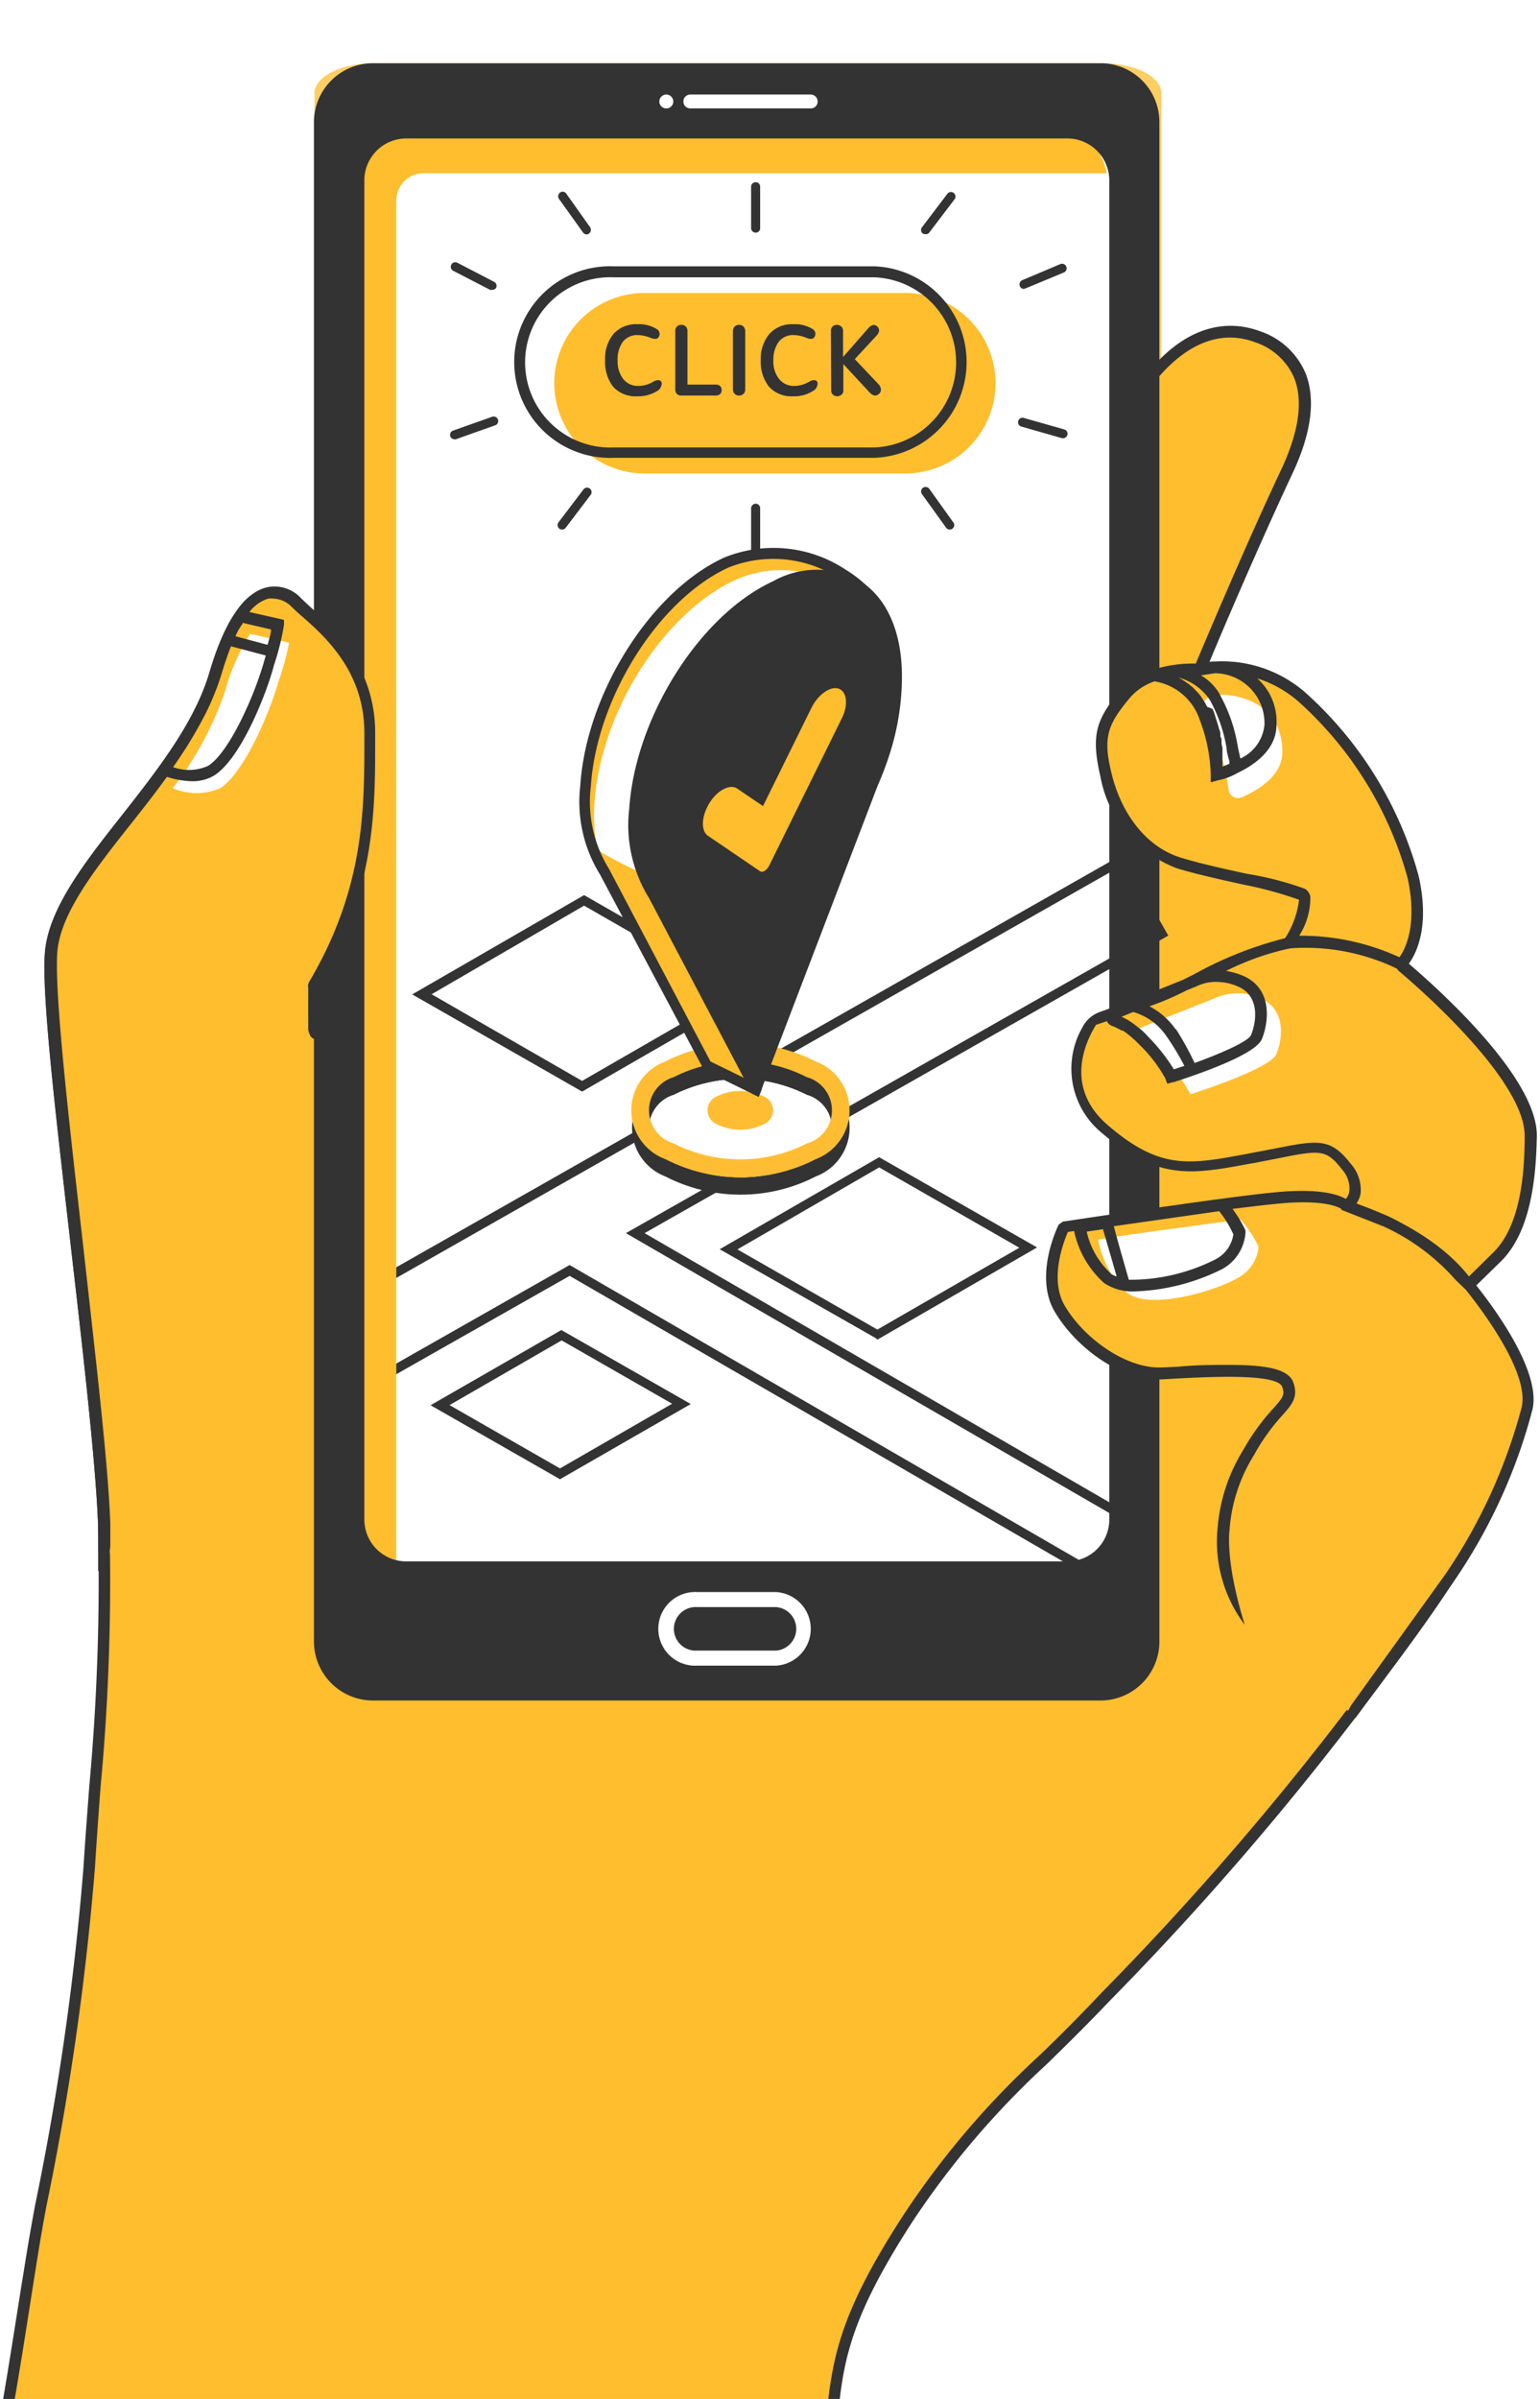 <svg width="341" height="531" fill="none" xmlns="http://www.w3.org/2000/svg"><g opacity=".75" filter="url(#filter0_f)"><path d="M244.121 14H82.72c-1.719 0-3.42.172-5.008.506-1.587.334-3.03.823-4.245 1.44-1.215.617-2.179 1.35-2.837 2.156-.657.806-.996 1.67-.996 2.543v171.208c.01 1.761 1.39 3.449 3.843 4.694 2.452 1.245 5.775 1.947 9.243 1.951h161.401c3.465-.004 6.785-.707 9.232-1.952 2.446-1.246 3.82-2.933 3.82-4.693V20.645c.005-.872-.33-1.736-.984-2.542-.653-.806-1.614-1.539-2.827-2.156-1.212-.617-2.652-1.107-4.238-1.44a24.45 24.45 0 00-5.003-.507zm1.936 164.106c0 .62-.241 1.234-.709 1.807-.469.573-1.155 1.093-2.021 1.531-.865.438-1.892.784-3.022 1.02a17.4 17.4 0 01-3.561.354H90.131a17.408 17.408 0 01-3.562-.354c-1.13-.236-2.157-.582-3.022-1.02-.865-.438-1.552-.958-2.02-1.531-.469-.573-.71-1.187-.71-1.807V27.239c-.009-.624.226-1.243.69-1.82.464-.578 1.149-1.103 2.014-1.546.866-.443 1.896-.794 3.03-1.034s2.351-.363 3.58-.363h146.613c1.228 0 2.445.123 3.579.363 1.135.24 2.164.591 3.03 1.034.866.443 1.55.968 2.015 1.546.464.577.698 1.196.689 1.82v150.867z" fill="#FFBE2E"/></g><path d="M330.968 277.678c6.432-6.26 7.332-18.247 7.498-26.638.233-14.084-28.358-37.592-28.358-37.592s5.898-5.327 2.666-19.245a83.027 83.027 0 00-23.76-39.024 26.28 26.28 0 00-23.326-6.926s10.697-25.639 19.261-43.785c8.564-18.147 2.133-26.638-6.432-29.968-8.564-3.33-19.227 0-28.858 16.649-9.63 16.648-80.175 192.023-80.175 192.023s-113.3-43.02-100.537-64.663c12.763-21.643 12.83-40.356 12.83-56.604 0-16.249-11.764-24.507-16.029-28.769-4.265-4.262-12.263-4.229-18.195 15.883-6.864 23.807-35.289 44.118-36.355 61.899-1.067 17.78 10.697 97.626 11.763 126.328 1.066 28.702-1.766 52.209-3.332 76.016a616.527 616.527 0 01-10.697 74.785C6.966 498.469 5.599 510.356 1.867 531H184.68c1.333-11.487 3.832-20.711 16.395-39.956 14.196-21.909 26.159-30.433 43.987-49.213a661.815 661.815 0 0059.182-69.091c14.796-19.978 28.325-38.458 33.657-60.733 2.299-9.623-13.33-27.97-13.33-27.97l6.398-6.359z" fill="#FFBE2E"/><path d="M331.835 278.577c6.664-6.66 7.731-18.846 7.897-27.537.234-13.318-22.693-33.297-27.825-37.758 1.633-2.298 4.666-8.258 2.1-19.379a83.905 83.905 0 00-24.126-39.69 27.726 27.726 0 00-22.094-7.625c2.733-6.659 11.297-26.637 18.328-41.621 4.299-9.09 5.265-16.648 2.933-22.442a16.658 16.658 0 00-9.997-9.19c-6.298-2.364-18.628-3.33-30.425 17.281-9.263 16.082-73.311 174.409-79.976 190.924-10.596-4.162-91.772-36.26-98.97-56.838a6.318 6.318 0 01.367-5.56c12.996-21.943 12.996-40.589 12.996-57.071 0-14.617-9.43-23.308-14.496-27.869l-1.9-1.798a7.93 7.93 0 00-7.698-2.364c-5.064 1.298-9.296 7.625-12.595 18.812-3.3 11.188-11.563 21.643-19.528 31.799-8.397 10.621-16.128 20.677-16.895 30.2-.766 9.523 2.533 36.96 5.832 65.761 2.7 23.308 5.465 47.581 5.932 60.7a500.76 500.76 0 01-1.933 58.137c-.433 5.827-.9 11.82-1.266 17.714a610.809 610.809 0 01-10.664 74.651C6.8 493.308 6.1 497.437 5.2 503.131 4.333 508.325 2.6 519.779.7 531h2.567c1.866-10.888 3.599-22.375 4.432-27.536.9-5.694 1.566-9.79 2.599-15.25a614.013 614.013 0 0010.73-74.885c.367-5.893.8-11.887 1.233-17.681a490.827 490.827 0 001.966-58.436c-.466-13.318-3.332-37.425-5.931-60.866-3.133-27.437-6.398-55.906-5.832-65.362.533-8.724 8.198-18.446 16.329-28.768 8.13-10.322 16.661-20.911 19.993-32.664 3.966-13.319 8.465-16.649 10.797-17.082a5.57 5.57 0 015.265 1.732c.567.566 1.233 1.165 2 1.864 5.098 4.662 13.662 12.52 13.662 26.005 0 16.149 0 34.429-12.63 55.772a8.821 8.821 0 00-.532 7.692c8.064 23.041 97.937 57.37 101.769 58.802l1.133.466.4-1.099c.7-1.731 70.679-175.307 79.976-191.756 8.064-14.018 17.761-19.778 27.325-16.182a14.304 14.304 0 018.564 7.758c2.099 5.128 1.133 11.987-2.832 20.444-8.498 17.98-19.161 43.552-19.295 43.819l-.966 2.364 2.466-.666a25.113 25.113 0 0122.093 6.659 81.371 81.371 0 0123.327 38.392c2.999 12.885-2.233 17.98-2.266 18.013l-1.1.999 1.133.932c.267.233 28.125 23.308 27.892 36.627 0 8.224-1.067 19.978-7.132 25.772l-7.231 7.092.733.899c4.266 4.961 14.863 19.479 13.096 26.87-5.431 22.709-19.694 41.788-33.323 60.234a657.171 657.171 0 01-58.982 68.892c-5.099 5.394-9.664 9.989-14.063 14.184a189.38 189.38 0 00-29.991 35.195c-12.696 19.545-15.295 29.434-16.661 40.755h2.532c1.3-10.921 3.932-20.477 16.195-39.39a188.918 188.918 0 0129.692-34.762c4.432-4.329 8.997-8.824 14.129-14.218a664.454 664.454 0 0059.282-69.224c13.929-18.679 28.325-37.958 33.856-61.199 2.166-8.991-9.63-24.241-12.829-28.17l5.565-5.46z" fill="#333"/><path d="M230.965 26.72H94.739c-7.932 0-14.362 6.425-14.362 14.35v298.64c0 7.926 6.43 14.351 14.362 14.351h136.226c7.932 0 14.362-6.425 14.362-14.351V41.07c0-7.925-6.43-14.35-14.362-14.35z" fill="#FFBE2E"/><path d="M246.627 38.34H93.807a6.062 6.062 0 00-6.066 6.06v315.221a6.062 6.062 0 006.065 6.06h152.821a6.062 6.062 0 006.065-6.06V44.4a6.062 6.062 0 00-6.065-6.06z" fill="#fff"/><path d="M243.695 14H82.576a13.071 13.071 0 00-9.236 3.823 13.054 13.054 0 00-3.826 9.23V363.35a13.081 13.081 0 003.835 9.22 13.102 13.102 0 009.227 3.833h161.119a13.07 13.07 0 009.215-3.835 13.05 13.05 0 003.814-9.218V27.052A13.025 13.025 0 00243.695 14zm1.932 322.347a9.247 9.247 0 01-2.725 6.557 9.257 9.257 0 01-6.572 2.699H89.974a9.263 9.263 0 01-9.297-9.256V40.005a9.283 9.283 0 015.724-8.643 9.305 9.305 0 013.573-.714H236.33a9.309 9.309 0 016.598 2.745 9.288 9.288 0 012.699 6.612v296.342z" fill="#333"/><path d="M179.514 23.99h-26.659a1.504 1.504 0 01-1.094-.44 1.494 1.494 0 01-.439-1.093 1.533 1.533 0 011.533-1.531h26.659a1.536 1.536 0 011.533 1.531 1.497 1.497 0 01-1.533 1.532zm-31.991 0a1.532 1.532 0 01-1.532-1.533 1.568 1.568 0 011.532-1.532 1.565 1.565 0 011.567 1.532 1.534 1.534 0 01-1.567 1.532zm24.36 344.688h-17.428a8.169 8.169 0 01-8.013-4.899 8.148 8.148 0 011.906-9.192 8.169 8.169 0 016.107-2.191h17.428a8.162 8.162 0 017.643 8.141c0 2.073-.79 4.069-2.21 5.581a8.166 8.166 0 01-5.433 2.56zm-17.428-12.953a4.841 4.841 0 00-3.673 1.259 4.826 4.826 0 003.673 8.364h17.428a4.833 4.833 0 004.431-4.811 4.828 4.828 0 00-4.431-4.812h-17.428z" fill="#fff"/><path d="M310.608 213.781a5.704 5.704 0 00-2.966-2.098l-2.966-1.232a33.348 33.348 0 00-18.594-1.964c-10.863 1.765-23.326 9.989-30.458 12.453-7.131 2.464-13.562 4.628-13.562 4.628s-9.997 13.552 2.566 24.24c12.563 10.689 19.527 8.891 33.09 6.393 13.562-2.497 15.695-4.029 20.327 1.898 4.632 5.927 0 8.791 0 8.791s18.461 5.327 27.092 17.447l6.398-6.26c6.431-6.259 7.331-18.246 7.498-26.637.266-14.018-28.425-37.659-28.425-37.659z" fill="#FFBE2E"/><path d="M251.992 227.699a1.303 1.303 0 00-.726 1.165 1.302 1.302 0 00.726 1.166 18.713 18.713 0 015.698 4.362 30.447 30.447 0 015.899 7.825s17.628-5.561 19.027-8.891c1.4-3.329 2.233-9.989-3.599-12.386a12.038 12.038 0 00-9.997 0l-17.028 6.759z" fill="#fff"/><path d="M311.608 213.048a6.997 6.997 0 00-3.333-2.397l-2.999-1.232a34.547 34.547 0 00-19.327-2.098 84.024 84.024 0 00-21.661 8.391l-2.332 1.166-11.597 4.661-6.931 2.497a6.866 6.866 0 00-3.732 3.33 18.367 18.367 0 004.165 23.308c12.463 10.688 19.994 9.29 32.79 6.926l1.367-.233 5.098-.999c9.097-1.798 10.497-2.065 13.996 2.43a6.336 6.336 0 011.666 4.928 3.495 3.495 0 01-1.4 2.231l-2.432 1.498 2.732.8c.2 0 18.162 5.327 26.426 16.948l.833 1.232 7.498-7.326c6.664-6.659 7.697-18.846 7.864-27.536.3-14.218-26.359-36.527-28.691-38.525zm-63.315 12.021l2.633-1.066a13.33 13.33 0 017.298 5.261 60.095 60.095 0 014.032 6.659l-2.333.766a39.99 39.99 0 00-5.598-7.125 16.508 16.508 0 00-1.3-1.332l-.266-.233a11.258 11.258 0 00-1.133-.899l-.334-.267a13.2 13.2 0 00-1.199-.832l-.3-.2-1.3-.699-.2-.033zm11.997 2.73a16.168 16.168 0 00-5.765-5.061l1.399-.5a64.81 64.81 0 006.898-3.063l2.233-.899a9.292 9.292 0 014.299-.932c1.629.004 3.24.344 4.731.999 4.999 2.097 4.099 7.958 2.933 10.755-.533 1.331-6.165 3.895-12.496 6.193a65.595 65.595 0 00-4.132-7.492h-.1zm70.312 49.479l-5.332 5.261c-7.364-9.39-19.994-14.451-24.926-16.116a5.916 5.916 0 00.933-2.231 8.75 8.75 0 00-2.232-6.659c-4.466-5.727-7.265-5.161-16.662-3.33l-5.065.966-1.366.266c-12.73 2.364-19.128 3.53-30.658-6.393-10.497-9.023-3.965-19.978-2.599-22.209l2.399-.799a1.956 1.956 0 001.1 1.032c.345.114.68.259 1 .433.391.174.769.374 1.132.6h.267c.391.247.769.514 1.133.799l.233.2c.334.238.647.505.933.799l.367.299c.4.367.766.766 1.166 1.166a31.254 31.254 0 015.632 7.392l.4 1.132 1.166-.333h.2c4.465-1.432 18.128-5.994 19.594-9.556 1.466-3.563 2.566-11.188-4.265-14.052a15.785 15.785 0 00-3.666-1.032 58.95 58.95 0 0114.629-5.094 32.674 32.674 0 0117.895 1.898l3.132 1.298c.917.294 1.728.85 2.333 1.598l.233.3c.3.233 28.125 23.308 27.892 36.627 0 8.191-.9 19.844-6.998 25.738z" fill="#333"/><path d="M312.874 194.169a83.04 83.04 0 00-23.76-39.024 26.67 26.67 0 00-19.994-7.391l-3.132.466s-11.23-1.033-16.662 5.36c-5.431 6.393-6.431 9.623-4.298 18.181 2.132 8.557 7.497 16.648 16.061 19.212s24.593 5.361 27.259 6.959c2.666 1.598-2.899 10.755-2.899 10.755a47.619 47.619 0 0124.826 4.728s5.831-5.328 2.599-19.246z" fill="#FFBE2E"/><path d="M269.087 153.847a3.603 3.603 0 00-2.946 2.316 3.59 3.59 0 00.713 3.677 13.307 13.307 0 012.833 4.961 56.729 56.729 0 012.366 9.989 2.097 2.097 0 002.899 1.698c3.332-1.465 8.997-4.661 8.997-9.989 0-12.519-12.863-12.719-12.863-12.719l-1.999.067z" fill="#fff"/><path d="M314.107 193.803a84.239 84.239 0 00-24.126-39.657 28.025 28.025 0 00-9.583-6.002 28.029 28.029 0 00-11.178-1.723h-.8l-3.565.467a28.91 28.91 0 00-8.831 1.132h-1.166v.233a14.79 14.79 0 00-6.665 4.362c-5.498 6.659-6.664 9.989-4.532 19.279a26.896 26.896 0 005.81 12.382 26.922 26.922 0 0011.152 7.929c4.065 1.232 9.797 2.53 14.862 3.629a85.471 85.471 0 0112.163 3.33 19.976 19.976 0 01-3.332 8.857l-1.4 2.297 2.666-.399a46.683 46.683 0 0124.093 4.661l.766.333.633-.566c.234-.233 6.365-5.993 3.033-20.544zm-46.186-38.824a33.276 33.276 0 013.698 10.721c0 .899.367 1.832.6 2.831.022.176.022.355 0 .532l-1.533.633v-.466a.889.889 0 000-.3 3.565 3.565 0 000-.566v-2.83l-.2-.866v-.633c0-.233 0-.665-.266-.998a3.522 3.522 0 000-.633c0-.4-.2-.799-.333-1.199a4.952 4.952 0 00-.167-.666c-.2-.632-.4-1.298-.633-1.998a10.418 10.418 0 00-.6-1.631l-1.2-.466a9.287 9.287 0 00-.533-.999l-.233-.366-.6-.933-.233-.299a6.697 6.697 0 00-.633-.733l-.333-.333-.634-.666-.333-.266-.7-.566-.333-.2a5.701 5.701 0 00-.733-.499l-.3-.2-.733-.4a12.068 12.068 0 016.965 4.995zm2.232-1.199a11.587 11.587 0 00-4.232-4.295l3.133-.466a11.068 11.068 0 017.893 3.437 11.047 11.047 0 013.037 8.05 9.191 9.191 0 01-5.332 7.392c-.2-.932-.4-1.798-.567-2.631a34.71 34.71 0 00-3.932-11.42v-.067zm39.722 58.103a52.252 52.252 0 00-20.927-4.761h-1.267a15.704 15.704 0 002.466-8.658 2.625 2.625 0 00-1.199-1.731 69.727 69.727 0 00-12.897-3.33c-5.031-1.098-10.73-2.364-14.662-3.596-7.198-2.231-12.863-9.09-15.195-18.346-2.066-8.225-1-11.022 4.032-17.048a12.35 12.35 0 015.432-3.596 12.692 12.692 0 019.997 8.524 36.6 36.6 0 012.432 12.02v1.798l1.7-.466a13.631 13.631 0 004.165-1.565c3.732-1.765 8.697-5.128 8.697-10.689a12.81 12.81 0 00-4.265-10.288 25.92 25.92 0 019.997 5.927 81.424 81.424 0 0123.326 38.357c2.233 10.422-.599 15.75-1.832 17.448z" fill="#333"/><path d="M68.714 218.709c12.83-21.643 12.83-40.356 12.83-56.438S69.78 137.764 65.48 133.502c-4.298-4.262-12.23-4.228-18.127 15.916-6.998 23.608-35.323 43.919-36.39 61.699-1.066 17.781 10.697 97.627 11.764 126.329v7.658a143.166 143.166 0 0039.421-60.6c6.665-19.412 3.332-43.819 6.665-56.372a24.954 24.954 0 01-.1-9.423z" fill="#FFBE2E"/><path d="M49.886 152.814a73.584 73.584 0 01-11.63 21.643 13.331 13.331 0 0010.53 0c5.166-3.329 10.797-16.282 12.93-23.774a55.251 55.251 0 002.3-8.424l-8.632-1.964a47.556 47.556 0 00-5.498 12.519z" fill="#fff"/><path d="M70.68 218.809a3.023 3.023 0 000-.566c12.396-21.11 12.396-38.891 12.396-54.407v-1.665c0-14.617-9.463-23.308-14.529-27.903-.733-.666-1.366-1.232-1.9-1.765a7.934 7.934 0 00-7.664-2.397 11.864 11.864 0 00-6.33 4.795l-.467.766a19.26 19.26 0 00-.8 1.232 52.459 52.459 0 00-4.965 12.053 48.083 48.083 0 01-3.733 9.057 99.941 99.941 0 01-7.43 11.754l-1 1.398c-2.4 3.33-4.932 6.46-7.432 9.623-8.397 10.588-16.128 20.611-16.861 30.134-.733 9.522 2.533 36.992 5.832 65.794 2.665 23.308 5.431 47.581 5.931 60.667v10.422l2.3-1.865.4-3.762v-4.862c-.467-13.318-3.333-37.459-5.932-60.866-3.133-27.47-6.398-55.839-5.832-65.362.533-8.724 8.231-18.48 16.362-28.768 2.666-3.33 5.398-6.86 7.93-10.356 1.843.596 3.763.921 5.7.966a9.314 9.314 0 004.698-1.232c5.965-3.696 11.663-18.114 13.329-24.507a55.374 55.374 0 002.2-8.89v-1.099l-7.665-1.731a8.6 8.6 0 014.165-2.964 5.468 5.468 0 011.2 0 5.871 5.871 0 014.066 1.898c.566.533 1.233 1.166 1.999 1.832 5.298 4.595 14.029 12.419 14.029 25.938v1.665c0 15.383 0 32.83-12.23 53.508-.23.416-.3.901-.2 1.365a.499.499 0 010 .233v9.024c.6 2.697 2.033 2.297 2.5.499v-5.361c-.067-1.165-.067-2.431-.067-4.295zm-12.23-72.321c-2.232 7.825-7.797 20.211-12.396 23.042a10.276 10.276 0 01-7.73.266 95.358 95.358 0 007.064-11.587 56.28 56.28 0 003.665-9.024c.667-2.231 1.366-4.295 2.1-6.126l7.697 2.031-.4 1.398zm.8-3.762l-7.131-1.898.633-1.299c.3-.499.6-.966.966-1.465v-.2l6.299 1.465c0 .6-.267 1.665-.767 3.397z" fill="#333"/><path d="M320.871 349.332A119.83 119.83 0 00338 311.84c2.132-8.89-10.997-25.172-13.03-27.636h-.3a56.62 56.62 0 00-17.928-13.818l-9.164-3.63s-2.665-2.664-14.595-1.565c-11.93 1.099-47.419 6.393-47.419 6.393s-5.332 10.689-.9 18.18c4.432 7.492 14.262 14.584 22.627 14.251 8.364-.333 26.192-1.964 27.791 2.464 1.6 4.429-2.866 4.662-8.564 14.984a36.81 36.81 0 00-5.532 16.648 33.612 33.612 0 0011.23 27.936C295.746 378.334 299.411 379 299.411 379l21.46-29.668z" fill="#FFBE2E"/><path d="M278.684 275.98a25.28 25.28 0 00-3.999-6.027c-11.163 1.465-25.092 3.329-31.524 4.428a21.27 21.27 0 006.399 11.754c5.065 4.029 19.994-.533 24.592-3.33a8.655 8.655 0 004.532-6.825z" fill="#fff"/><path d="M325.937 283.338l-.4-.499h-.3a56.114 56.114 0 00-17.961-13.685l-8.964-3.563c-.967-.699-4.699-2.697-15.396-1.732-11.896 1.066-47.186 6.527-47.552 6.527l-.933.666c-.233.466-5.599 11.42-.833 19.378 4.765 7.958 14.662 15.317 23.759 14.884l3.566-.2c6.664-.333 21.927-1.165 22.993 1.865.633 1.731.167 2.364-1.933 4.728a48.424 48.424 0 00-6.664 9.19 38.405 38.405 0 00-5.699 17.248 30.484 30.484 0 005.998 21.476c-4.532-14.617-3.332-21.177-3.332-21.21v-.2a36.274 36.274 0 015.365-16.115 45.807 45.807 0 016.298-8.824c2.166-2.431 3.566-4.062 2.433-7.259-1.133-3.196-6.665-3.896-14.263-3.896-3.332 0-7.231 0-11.296.4l-3.532.167c-8.065.332-17.429-6.66-21.494-13.619-3.499-5.86-.3-14.151.667-16.382l1.366-.2a21.433 21.433 0 006.664 11.521 11.335 11.335 0 007.032 1.831 46.67 46.67 0 0019.094-4.928 9.987 9.987 0 005.165-8.057v-.5a27.292 27.292 0 00-2.866-4.761c4.199-.533 7.898-.966 10.464-1.199 10.83-.999 13.596 1.199 13.629 1.199v.199l9.397 3.696a47.629 47.629 0 0115.929 11.854l2.199 2.098c2.666 3.329 14.262 18.18 12.396 26.071a119.827 119.827 0 01-16.961 37.06l-20.827 28.934-1.233 2.198c.45.251.932.441 1.433.566h.799l21.894-30.4a121.116 121.116 0 0017.295-37.892c2.166-9.256-10.797-25.472-13.396-28.635zm-79.976-1.465a17.909 17.909 0 01-5.332-9.257l3.599-.532c1.033 3.596 2.166 7.392 3.032 10.455a4.153 4.153 0 01-1.366-.666h.067zm27.158-8.757a7.453 7.453 0 01-3.899 5.594 41.743 41.743 0 01-19.261 4.561c-.966-3.329-2.232-7.724-3.332-11.853l23.326-3.33a23.517 23.517 0 013.1 5.028h.066z" fill="#333"/><path d="M245.128 351.264L126.13 282.406l-38.388 21.776v-2.364l38.388-21.81 118.264 68.459 6.199-10.689-112-64.828 117.298-66.627-8.164-14.351-159.986 90.9v-2.364l160.752-91.333 10.197 17.913-115.965 65.862 110.667 64.063-8.264 14.251zM128.896 241.617l-37.622-21.51 38.055-21.976 37.655 21.544-38.088 21.942zm-33.324-21.543l33.324 19.179 33.956-19.578-33.523-19.213-33.757 19.612z" fill="#333"/><path d="M194.276 296.524l-.3-.3-34.623-19.712 35.323-20.377.5.299 34.456 19.679-35.356 20.411zm-30.991-19.979l30.991 17.748 31.424-18.114-31.024-17.78-31.391 18.146zm-39.288 50.878l-28.658-16.382 28.958-16.648 28.658 16.382-28.958 16.648zm-24.459-16.415l24.459 14.018 24.826-14.318-24.459-14.018-24.826 14.318z" fill="#333"/><path d="M169.184 246.712a11.74 11.74 0 00-10.531 0 3.332 3.332 0 00-1.95 3.03 3.335 3.335 0 001.95 3.03 11.51 11.51 0 0010.531 0 3.332 3.332 0 001.42-4.832 3.323 3.323 0 00-1.42-1.228z" fill="#16110D"/><path d="M180.647 238.953a36.45 36.45 0 00-33.323 0 11.484 11.484 0 00-5.35 17.225 11.502 11.502 0 005.35 4.219 36.418 36.418 0 0033.323 0 11.52 11.52 0 005.43-17.352 11.526 11.526 0 00-5.43-4.225v.133zm-2 18.114a32.569 32.569 0 01-14.728 3.519 32.57 32.57 0 01-14.729-3.519 7.694 7.694 0 01-5.458-7.359 7.69 7.69 0 015.458-7.358 32.768 32.768 0 0129.457 0 7.661 7.661 0 015.542 7.358 7.66 7.66 0 01-5.542 7.359z" fill="#333"/><path d="M178.647 257.067a32.569 32.569 0 01-14.728 3.519 32.57 32.57 0 01-14.729-3.519 7.694 7.694 0 01-5.458-7.359 7.69 7.69 0 015.458-7.358 32.768 32.768 0 0129.457 0 7.661 7.661 0 015.542 7.358 7.66 7.66 0 01-5.542 7.359z" fill="#fff"/><path d="M169.184 242.716a11.739 11.739 0 00-10.53 0 3.325 3.325 0 00-1.988 3.047 3.328 3.328 0 001.988 3.046 11.733 11.733 0 0010.53 0 3.33 3.33 0 000-6.093z" fill="#FEBD33"/><path d="M180.647 234.958a36.679 36.679 0 00-33.323 0 11.512 11.512 0 00-5.462 17.388 11.525 11.525 0 005.462 4.221 36.41 36.41 0 0033.323 0 11.557 11.557 0 007.467-10.804 11.547 11.547 0 00-7.467-10.805zm-2 18.147a32.582 32.582 0 01-29.457 0 7.667 7.667 0 01-5.485-7.342 7.66 7.66 0 015.485-7.342 32.508 32.508 0 0129.457 0 7.625 7.625 0 014.021 11.948 7.627 7.627 0 01-4.021 2.736z" fill="#FEBD33"/><path d="M160.653 124.546c-15.695 7.225-29.758 29.101-31.091 49.345a29.581 29.581 0 004.432 19.113l22.627 42.853 10.697 5.294c.999-2.197 16.661-77.482 17.528-79.746 1.699-5.294 13.329-8.624 13.329-13.785.433-18.846-22.06-30.133-37.522-23.074zm-1.966 48.28c-6.198 3.097-10.93-.699-10.53-8.391a23.758 23.758 0 0111.629-18.879c5.999-2.864 10.597.766 10.364 8.158a24.07 24.07 0 01-11.33 19.112h-.133z" fill="#FFBE2E"/><path d="M162.752 128.408c-15.695 7.225-29.791 29.101-31.124 49.346a38.12 38.12 0 00.667 10.388c17.928 10.789 31.324 10.156 45.319 19.679 4.366-20.211 8.864-41.388 9.264-42.553 1.7-5.295 10.431-9.257 10.431-14.418a24.373 24.373 0 00-11.098-20.722 24.413 24.413 0 00-23.459-1.72zm-2.099 48.28c-6.165 3.097-10.897-.699-10.53-8.39a23.998 23.998 0 0111.663-18.913c5.965-2.83 10.597.799 10.363 8.191a23.998 23.998 0 01-11.496 19.112z" fill="#fff"/><path d="M167.984 242.783l-12.33-6.027v-.333l-22.793-42.853a30.583 30.583 0 01-4.365-19.745c1.333-20.311 15.595-42.92 31.79-50.378a28.912 28.912 0 0127.192 2.797 24.93 24.93 0 0111.997 21.41c0 3.329-3.633 5.76-7.098 8.124-2.766 1.898-5.632 3.862-6.332 5.993-.266.899-3.332 14.651-6.364 29.168-6.199 28.869-10.631 49.48-11.197 50.712l-.5 1.132zm-10.663-7.825l9.197 4.495c1.566-5.694 6.864-30.5 10.797-48.98 3.798-17.614 6.131-28.468 6.431-29.401.933-2.897 4.132-5.094 7.264-7.225 3.133-2.131 5.999-4.096 6.032-6.193a22.541 22.541 0 00-10.897-19.379 26.672 26.672 0 00-24.892-2.631c-15.462 7.126-29.125 28.835-30.424 48.381a28.246 28.246 0 004.032 18.313l22.46 42.62zm-2.7-59.934a7.003 7.003 0 01-3.865-1.099 10.326 10.326 0 01-3.766-9.59 24.904 24.904 0 0112.33-19.978 8.264 8.264 0 018.264 0 10.25 10.25 0 013.899 9.49 25.365 25.365 0 01-12.13 19.978 10.535 10.535 0 01-4.632 1.265l-.1-.066zm9.364-29.268a7.996 7.996 0 00-3.332.865 22.604 22.604 0 00-10.997 17.881 8.217 8.217 0 002.699 7.492 6.143 6.143 0 006.132-.233 22.74 22.74 0 0010.597-17.914 8.024 8.024 0 00-2.699-7.192 4.726 4.726 0 00-2.4-.899z" fill="#333"/><path d="M198.541 150.883c.3-18.879-11.596-28.102-26.892-21.043-15.295 7.059-29.791 29.101-30.99 49.346a29.576 29.576 0 004.232 19.112l22.426 42.853 25.826-67.726a82.757 82.757 0 002.566-6.659 55.832 55.832 0 002.832-15.883z" fill="#333"/><path d="M167.984 242.783l-1.466-.7-22.793-43.285a30.648 30.648 0 01-4.399-19.745c1.333-20.312 15.629-42.92 31.824-50.379a19.676 19.676 0 0119.427 0c6.065 3.929 9.331 11.754 9.131 21.976a56.21 56.21 0 01-2.799 16.516c-.733 2.297-1.633 4.595-2.6 6.825l-26.325 68.792zm13.329-114.109a22.318 22.318 0 00-9.297 2.231c-15.495 7.126-29.158 28.835-30.424 48.347a28.352 28.352 0 004.032 18.347l21.694 40.655 24.859-65.261a71.874 71.874 0 002.566-6.66 55.083 55.083 0 002.566-15.483c0-9.256-2.8-16.648-8.098-19.978a13.972 13.972 0 00-7.764-2.198h-.134z" fill="#333"/><path d="M168.284 192.837l-11.497-7.824c-1.633-1.099-1.499-4.296.267-7.192 1.733-2.864 4.465-4.296 6.098-3.33l5.798 3.929 10.73-21.743c1.5-2.997 4.233-4.894 6.065-4.229 1.833.7 2.133 3.663.6 6.66l-16.028 32.498c-.534 1.032-1.467 1.631-2.033 1.231zm32.157-88.037h-57.716a20 20 0 01-14.138-5.851 19.968 19.968 0 010-28.253 20.003 20.003 0 0114.138-5.852h57.716a20.003 20.003 0 0114.138 5.852 19.972 19.972 0 015.856 14.126c0 5.299-2.107 10.38-5.856 14.127a20 20 0 01-14.138 5.851z" fill="#FFBE2E"/><path d="M193.643 101.338h-57.716a21.253 21.253 0 01-8.378-1.366 21.22 21.22 0 01-13.69-19.828 21.194 21.194 0 016.518-15.292 21.22 21.22 0 0115.55-5.901h57.716a21.233 21.233 0 0114.463 6.495 21.198 21.198 0 010 29.396 21.233 21.233 0 01-14.463 6.496zm-57.716-39.957a18.88 18.88 0 00-13.846 5.227 18.846 18.846 0 00-5.808 13.603 18.834 18.834 0 005.808 13.603 18.865 18.865 0 0013.846 5.226h57.716a18.866 18.866 0 0012.821-5.786 18.838 18.838 0 000-26.086 18.866 18.866 0 00-12.821-5.787h-57.716z" fill="#333"/><path d="M137.926 75.632a6.656 6.656 0 00-1.166 4.096 6.295 6.295 0 001.266 4.195 4.105 4.105 0 003.333 1.499 6.434 6.434 0 003.332-.966c.8-.433 1.366-.4 1.733 0a1.034 1.034 0 010 .932 1.73 1.73 0 01-.667 1 7.867 7.867 0 01-4.632 1.331 6.67 6.67 0 01-5.398-2.164 8.888 8.888 0 01-1.733-5.827 8.522 8.522 0 011.833-5.794 6.658 6.658 0 015.332-2.164 7.233 7.233 0 014.198 1.032 1.235 1.235 0 01.696 1.196 1.22 1.22 0 01-.129.469c-.267.566-.833.7-1.733.366a8.301 8.301 0 00-2.966-.666 4.03 4.03 0 00-3.299 1.465zm12.897 11.921a1.235 1.235 0 01-.967-.4 1.429 1.429 0 01-.333-.965V73.335a1.497 1.497 0 01.333-1.032 1.296 1.296 0 011.033-.4 1.369 1.369 0 011 .4c.236.29.355.659.333 1.032v11.787h6.265c.353-.018.699.101.966.333a1.135 1.135 0 01.334.866 1.095 1.095 0 01-.334.899 1.366 1.366 0 01-.966.333h-7.664zm11.463-14.218a1.496 1.496 0 01.366-1.032 1.436 1.436 0 012 0c.248.285.379.654.366 1.032v12.853c.007.177-.023.353-.086.52a1.32 1.32 0 01-.28.445 1.436 1.436 0 01-2 0 1.32 1.32 0 01-.28-.446 1.318 1.318 0 01-.086-.52V73.335zm10.163 2.297a6.656 6.656 0 00-1.199 4.096 6.122 6.122 0 001.299 4.195 4.105 4.105 0 003.333 1.499 6.434 6.434 0 003.332-.966c.767-.433 1.366-.4 1.733 0a1.135 1.135 0 010 .932 1.63 1.63 0 01-.7 1 7.701 7.701 0 01-4.632 1.331 6.672 6.672 0 01-5.365-2.164 8.88 8.88 0 01-1.799-5.894 8.517 8.517 0 011.899-5.727 6.658 6.658 0 015.332-2.164 7.238 7.238 0 014.199 1.032 1.236 1.236 0 01.533 1.665c-.234.566-.833.7-1.7.366a8.301 8.301 0 00-2.966-.666 4.03 4.03 0 00-3.299 1.465zm11.53-2.297a1.498 1.498 0 01.333-1.032 1.47 1.47 0 012 0 1.365 1.365 0 01.366 1.032v5.694l5.565-6.36c.734-.821 1.4-.955 2-.4a1.137 1.137 0 01.4 1 1.965 1.965 0 01-.533.998l-4.832 5.228 5.165 5.46c.31.294.52.679.6 1.1a1.168 1.168 0 01-.334 1.065c-.666.666-1.399.566-2.199-.3l-5.765-6.226v5.76a1.195 1.195 0 01-.366.966 1.469 1.469 0 01-2 0 1.296 1.296 0 01-.333-.966l-.067-13.02zm-54.084-21.443a1.037 1.037 0 01-.799-.433l-5.365-7.492a1.028 1.028 0 01.622-1.505.965.965 0 011.044.406l5.265 7.426a1.034 1.034 0 01-.233 1.398.935.935 0 01-.534.2zm-20.927 12.253a.766.766 0 01-.466 0l-8.131-4.195a1.004 1.004 0 11.9-1.798l8.131 4.228a1.008 1.008 0 01.505.591 1.012 1.012 0 01-.072.775.97.97 0 01-.867.4zm-8.297 33.097a1.032 1.032 0 01-.967-.666.998.998 0 01.634-1.265l8.63-3.063a1.034 1.034 0 011.3.632.998.998 0 01-.633 1.266l-8.731 3.096h-.233zm126.062-33.297a.936.936 0 01-.9-.6 1.006 1.006 0 01.533-1.332l8.431-3.562a1.002 1.002 0 011.3.533.998.998 0 01-.533 1.332l-8.264 3.43-.567.2zm8.631 33.031h-.267l-8.831-2.531a1.002 1.002 0 01-.832-.851 1.008 1.008 0 01.574-1.043 1 1 0 01.825-.004l8.797 2.497a.998.998 0 01-.266 1.965v-.033zm-30.491-45.151a1.1 1.1 0 01-.633-.2 1.033 1.033 0 010-1.431l5.532-7.292a.99.99 0 01.658-.39 1 1 0 01.941 1.588l-5.565 7.326a.933.933 0 01-.933.4zm-37.555-.333a.998.998 0 01-1-.999v-9.156a.997.997 0 011-1 .97.97 0 01.933.612.969.969 0 01.066.388v9.29a.963.963 0 01-.999.865zm-42.854 65.728a.997.997 0 01-.996-1.088c.017-.185.085-.362.196-.51l5.532-7.292a1.002 1.002 0 011.399-.2.998.998 0 01.2 1.399l-5.531 7.292a1.005 1.005 0 01-.8.399zm85.841 0a1.007 1.007 0 01-.8-.399l-5.365-7.459a1 1 0 01.233-1.398 1.036 1.036 0 011.4.233l5.331 7.458a.93.93 0 01-.233 1.365c-.16.13-.36.2-.566.2zm-42.987 5.461a1.03 1.03 0 01-1-.999v-9.19a1.03 1.03 0 011-.999 1 1 0 01.999.999v9.19a1.001 1.001 0 01-.999.999z" fill="#333"/><defs><filter id="filter0_f" x="55.634" y="0" width="215.539" height="212.498" filterUnits="userSpaceOnUse" color-interpolation-filters="sRGB"><feFlood flood-opacity="0" result="BackgroundImageFix"/><feBlend in="SourceGraphic" in2="BackgroundImageFix" result="shape"/><feGaussianBlur stdDeviation="7" result="effect1_foregroundBlur"/></filter></defs></svg>